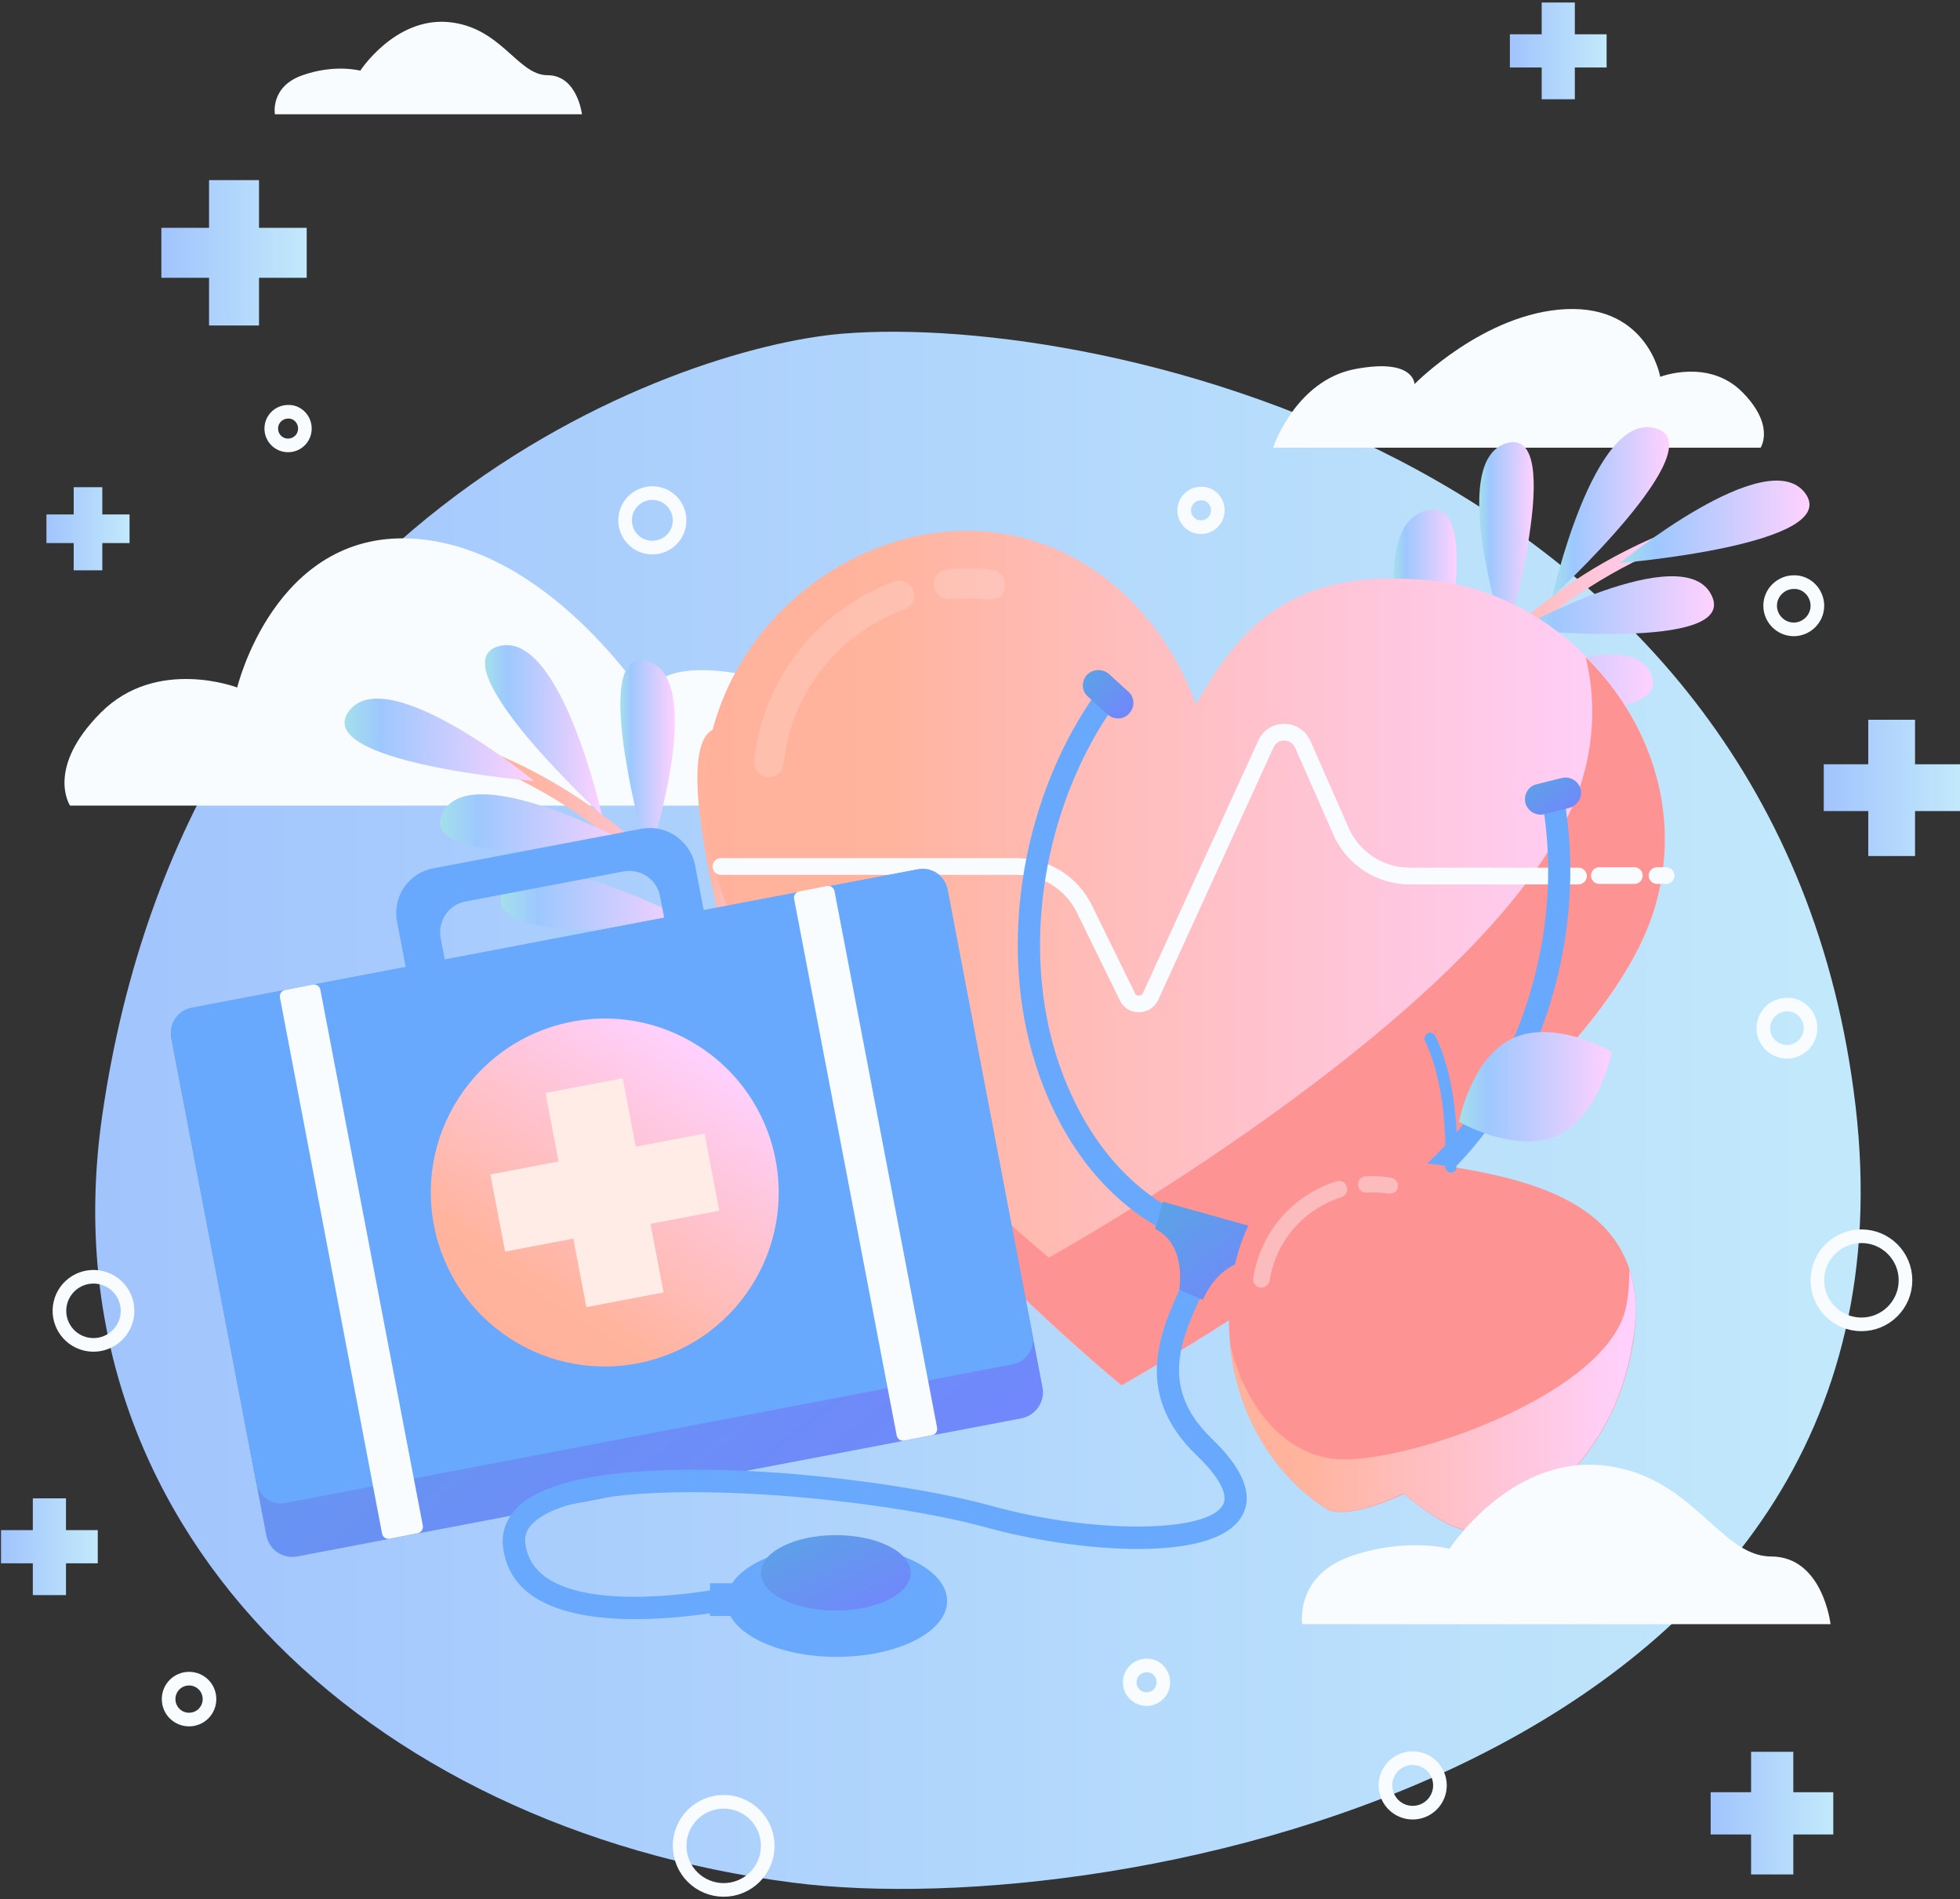 <svg width="579" height="561" viewBox="0 0 579 561" fill="none" xmlns="http://www.w3.org/2000/svg">
<rect x="0" y="0" width="579" height="561" fill="#333333" stroke="none"/>
<g clip-path="url(#clip0)">
<path d="M248.929 98.558C326.349 92.251 525.868 136.932 548.141 326.657C570.951 521.211 330.911 568.575 234.17 556.097C107.911 539.862 12.646 450.098 30.223 329.34C55.716 153.57 199.284 102.583 248.929 98.558Z" fill="url(#paint0_linear)"/>
<path d="M260.468 237.832C260.468 237.832 249.465 204.825 220.215 199.324C190.965 193.823 190.965 206.704 190.965 206.704C190.965 206.704 161.714 160.95 121.327 159.071C81.075 157.193 70.072 203.081 70.072 203.081C70.072 203.081 46.323 193.957 29.82 210.461C13.316 226.964 20.696 237.967 20.696 237.967H260.468V237.832Z" fill="#F9FCFF"/>
<path d="M219.675 292.308C204.379 264.667 179.959 237.698 140.914 222.536" stroke="url(#paint1_linear)" stroke-width="4.025" stroke-miterlimit="10"/>
<path d="M206.258 273.389C206.258 273.389 156.882 246.285 148.697 263.326C140.378 280.232 206.258 273.389 206.258 273.389Z" fill="url(#paint2_linear)"/>
<path d="M188.28 250.311C188.28 250.311 138.903 223.207 130.719 240.247C122.4 257.154 188.28 250.311 188.28 250.311Z" fill="url(#paint3_linear)"/>
<path d="M177.815 240.784C177.815 240.784 165.605 185.906 147.357 190.871C129.109 195.835 177.815 240.784 177.815 240.784Z" fill="url(#paint4_linear)"/>
<path d="M215.518 282.647C215.518 282.647 236.181 221.194 215.249 215.291C194.318 209.387 215.518 282.647 215.518 282.647Z" fill="url(#paint5_linear)"/>
<path d="M191.5 253.799C191.5 253.799 209.345 200.531 191.232 195.298C173.118 190.2 191.5 253.799 191.5 253.799Z" fill="url(#paint6_linear)"/>
<path d="M157.822 230.721C157.822 230.721 114.349 195.03 103.078 210.058C91.807 225.22 157.822 230.721 157.822 230.721Z" fill="url(#paint7_linear)"/>
<path d="M376.127 132.102C376.127 132.102 382.702 112.378 400.279 109.024C417.856 105.669 417.856 113.451 417.856 113.451C417.856 113.451 438.519 92.386 462.67 91.312C486.822 90.239 490.445 111.305 490.445 111.305C490.445 111.305 504.667 105.803 514.596 115.732C524.525 125.661 520.098 132.236 520.098 132.236H376.127V132.102Z" fill="#F9FCFF"/>
<path d="M416.648 227.903C431.944 200.263 456.364 173.294 495.41 158.132" stroke="url(#paint8_linear)" stroke-width="4.025" stroke-miterlimit="10"/>
<path d="M430.066 208.985C430.066 208.985 479.443 181.881 487.628 198.921C495.813 215.828 430.066 208.985 430.066 208.985Z" fill="url(#paint9_linear)"/>
<path d="M448.045 185.906C448.045 185.906 497.422 158.803 505.606 175.843C513.925 192.749 448.045 185.906 448.045 185.906Z" fill="url(#paint10_linear)"/>
<path d="M458.51 176.38C458.51 176.38 470.72 121.502 488.968 126.467C507.216 131.431 458.51 176.38 458.51 176.38Z" fill="url(#paint11_linear)"/>
<path d="M420.808 218.243C420.808 218.243 400.145 156.79 421.076 150.886C442.007 144.983 420.808 218.243 420.808 218.243Z" fill="url(#paint12_linear)"/>
<path d="M444.827 189.395C444.827 189.395 426.982 136.127 445.095 130.894C463.209 125.796 444.827 189.395 444.827 189.395Z" fill="url(#paint13_linear)"/>
<path d="M478.502 166.317C478.502 166.317 521.975 130.626 533.246 145.654C544.516 160.816 478.502 166.317 478.502 166.317Z" fill="url(#paint14_linear)"/>
<path d="M331.179 409.175C331.179 409.175 209.079 309.348 208.006 236.222C207.335 187.785 251.344 152.631 292.939 157.193C320.847 160.279 343.255 180.539 353.318 208.045C367.272 183.223 383.373 167.39 423.358 171.549C464.952 175.843 502.253 220.524 489.104 267.217C470.856 331.889 331.179 409.175 331.179 409.175Z" fill="url(#paint15_linear)"/>
<path d="M468.44 194.091C471.124 205.362 471.124 217.304 467.635 229.514C449.387 294.186 309.845 371.472 309.845 371.472C309.845 371.472 253.222 325.181 216.727 272.45C244.769 338.464 331.313 409.175 331.313 409.175C331.313 409.175 470.855 331.756 489.103 267.217C497.02 239.308 486.822 212.205 468.44 194.091Z" fill="#FE9393"/>
<g opacity="0.42">
<path opacity="0.42" d="M292.668 177.051C292.534 177.051 292.4 177.051 292.132 177.051C288.375 176.648 284.484 176.648 280.727 176.917C278.312 177.185 276.165 175.441 275.896 173.026C275.628 170.61 277.372 168.464 279.787 168.195C284.215 167.793 288.643 167.793 292.937 168.329C295.352 168.598 297.096 170.745 296.828 173.16C296.828 175.441 294.949 177.051 292.668 177.051Z" fill="#F9FCFF"/>
<path opacity="0.42" d="M227.191 229.514C227.057 229.514 226.923 229.514 226.655 229.514C224.24 229.245 222.495 227.098 222.764 224.683C225.447 200.532 241.28 180.271 264.09 171.818C266.371 171.013 268.92 172.086 269.725 174.367C270.53 176.648 269.457 179.198 267.176 180.003C247.452 187.248 233.766 204.691 231.485 225.623C231.351 227.904 229.472 229.514 227.191 229.514Z" fill="#F9FCFF"/>
</g>
<path d="M489.504 258.63H492.187" stroke="#F9FCFF" stroke-width="4.931" stroke-miterlimit="10" stroke-linecap="round" stroke-linejoin="round"/>
<path d="M472.465 258.63H482.796" stroke="#F9FCFF" stroke-width="4.931" stroke-miterlimit="10" stroke-linecap="round" stroke-linejoin="round"/>
<path d="M212.969 255.946H300.317C308.77 255.946 316.552 260.776 320.309 268.424L333.056 294.455C334.398 297.272 338.557 297.272 339.899 294.32L373.98 219.719C376.126 215.023 382.701 215.157 384.848 219.853L396.119 245.48C399.607 253.531 407.658 258.764 416.379 258.764H466.293" stroke="#F9FCFF" stroke-width="4.931" stroke-miterlimit="10" stroke-linecap="round" stroke-linejoin="round"/>
<path d="M189.491 244.809L128.039 256.483C120.659 257.824 115.829 264.936 117.304 272.315L124.147 308.006C125.489 315.386 132.601 320.216 139.98 318.74L201.433 307.067C208.812 305.725 213.643 298.614 212.167 291.234L205.324 255.543C203.848 248.298 196.871 243.468 189.491 244.809ZM199.152 286.404C200.091 291.502 196.871 296.333 191.772 297.272L145.213 306.128C140.114 307.067 135.284 303.847 134.345 298.748L130.185 277.146C129.246 272.047 132.466 267.217 137.565 266.277L184.124 257.422C189.223 256.483 194.053 259.703 194.992 264.801L199.152 286.404Z" fill="#68A9FE"/>
<path d="M301.661 418.969L87.784 459.759C83.491 460.564 79.466 457.746 78.66 453.453L50.618 306.798C49.813 302.505 52.63 298.48 56.924 297.675L270.8 256.885C275.094 256.08 279.119 258.898 279.924 263.191L307.967 409.845C308.772 414.005 305.954 418.164 301.661 418.969Z" fill="url(#paint16_linear)"/>
<path d="M299.111 403.003L84.43 443.926C80.404 444.731 76.513 442.048 75.708 438.022L50.617 306.396C49.812 302.371 52.496 298.48 56.521 297.675L271.202 256.751C275.228 255.946 279.119 258.629 279.924 262.655L305.015 394.281C305.82 398.441 303.136 402.332 299.111 403.003Z" fill="#68A9FE"/>
<path d="M123.342 452.916L115.023 454.526C114.083 454.66 113.144 454.123 112.876 453.05L82.686 294.588C82.552 293.649 83.089 292.71 84.162 292.442L92.481 290.832C93.42 290.697 94.36 291.234 94.628 292.307L124.952 450.903C124.952 451.842 124.281 452.782 123.342 452.916Z" fill="#F9FCFF"/>
<path d="M275.362 423.934L267.044 425.544C266.104 425.678 265.165 425.142 264.897 424.068L234.573 265.472C234.439 264.533 234.976 263.594 236.049 263.326L244.368 261.715C245.307 261.581 246.246 262.118 246.515 263.191L276.838 421.787C276.973 422.861 276.302 423.8 275.362 423.934Z" fill="#F9FCFF"/>
<path d="M221.819 380.12C237.214 356.276 230.364 324.468 206.521 309.074C182.678 293.68 150.869 300.529 135.475 324.373C120.081 348.216 126.93 380.024 150.774 395.418C174.617 410.813 206.425 403.963 221.819 380.12Z" fill="url(#paint17_linear)"/>
<path d="M183.944 318.489L161.143 322.841L173.218 386.105L196.02 381.753L183.944 318.489Z" fill="#FFECE6"/>
<path d="M144.861 346.911L149.213 369.713L212.477 357.637L208.125 334.836L144.861 346.911Z" fill="#FFECE6"/>
<path d="M373.846 370.935C369.284 370.935 364.857 370.398 360.429 369.459C339.229 364.897 321.652 350.003 311.052 327.462C300.452 305.188 297.903 278.085 303.673 251.25C307.295 234.478 314.138 218.377 323.531 205.093L328.898 208.85C320.042 221.463 313.602 236.625 310.113 252.592C304.612 278.085 307.027 303.713 317.09 324.644C326.885 345.307 342.852 358.993 361.905 363.018C380.958 367.178 401.084 361.274 418.527 346.38C436.238 331.353 448.985 309.08 454.486 283.586C457.975 267.619 458.243 251.116 455.425 235.954L461.866 234.746C464.818 250.713 464.549 268.156 460.926 284.928C455.157 311.897 441.605 335.512 422.821 351.345C407.793 364.226 390.753 370.935 373.846 370.935Z" fill="#68A9FE"/>
<path d="M187.475 478.275C176.472 478.275 165.47 476.665 157.956 471.835C152.723 468.48 149.637 463.65 148.698 457.746C147.893 452.782 149.503 448.354 153.394 444.731C164.799 434.4 195.123 433.461 218.604 434.4C244.634 435.473 274.689 439.767 293.071 444.865C322.724 453.05 356.402 452.916 361.232 444.597C362.977 441.511 360.159 436.278 353.45 429.838C333.861 410.919 343.119 391.866 350.632 376.436C352.108 373.484 353.45 370.666 354.524 367.983L360.561 370.532C359.354 373.484 357.878 376.436 356.536 379.254C349.022 394.818 341.911 409.443 358.012 425.007C367.404 433.997 370.356 441.779 366.868 447.817C358.683 462.174 316.954 458.283 291.327 451.172C256.844 441.645 174.862 434.266 157.822 449.562C155.541 451.574 154.736 453.855 155.273 456.539C155.943 460.564 158.09 463.784 161.713 466.199C179.29 477.873 223.434 467.273 223.836 467.139L225.447 473.579C224.105 473.982 205.857 478.275 187.475 478.275Z" fill="#68A9FE"/>
<path d="M247.183 489.412C265.19 489.412 279.788 482.023 279.788 472.908C279.788 463.794 265.19 456.405 247.183 456.405C229.176 456.405 214.578 463.794 214.578 472.908C214.578 482.023 229.176 489.412 247.183 489.412Z" fill="#68A9FE"/>
<path d="M246.914 475.726C259.141 475.726 269.053 470.74 269.053 464.589C269.053 458.439 259.141 453.453 246.914 453.453C234.687 453.453 224.775 458.439 224.775 464.589C224.775 470.74 234.687 475.726 246.914 475.726Z" fill="url(#paint18_linear)"/>
<path d="M341.24 363.018L343.521 354.968L376.126 364.092L373.442 372.142C373.442 372.142 361.635 369.861 355.329 383.95L348.352 380.998C348.352 380.998 350.767 367.714 341.24 363.018Z" fill="url(#paint19_linear)"/>
<path d="M327.554 199.056L333.323 204.288C335.202 205.899 335.336 208.85 333.592 210.729C331.982 212.607 329.03 212.742 327.151 210.997L321.382 205.764C319.503 204.154 319.369 201.202 321.113 199.324C322.858 197.58 325.675 197.446 327.554 199.056Z" fill="url(#paint20_linear)"/>
<path d="M453.947 231.66L461.461 229.782C463.876 229.245 466.291 230.721 466.962 233.136C467.499 235.551 466.023 237.967 463.607 238.638L456.094 240.516C453.679 241.053 451.263 239.577 450.592 237.162C450.056 234.612 451.532 232.197 453.947 231.66Z" fill="url(#paint21_linear)"/>
<path d="M220.616 467.676H209.748V477.336H220.616V467.676Z" fill="#68A9FE"/>
<path d="M482.395 396.83C478.102 424.068 459.719 445.134 437.178 451.977C429.396 454.392 414.771 441.243 414.771 441.243C414.771 441.243 397.864 449.561 391.558 445.536C371.298 432.387 359.624 406.088 363.918 378.314C369.688 341.818 395.852 339.537 428.591 344.636C461.33 349.735 488.165 360.335 482.395 396.83Z" fill="#FE9393"/>
<path d="M481.323 375.094C481.323 378.18 481.189 381.534 480.518 385.157C476.224 412.395 411.149 433.997 392.767 430.777C377.471 428.093 367.407 413.871 363.248 396.696C365.261 417.225 375.726 435.205 391.425 445.402C397.731 449.562 414.637 441.108 414.637 441.108C414.637 441.108 429.263 454.124 437.045 451.843C459.72 445 478.103 423.934 482.262 396.696C483.738 388.243 483.335 381.132 481.323 375.094Z" fill="url(#paint22_linear)"/>
<path d="M476.089 310.69C476.089 310.69 472.6 329.608 460.122 335.378C447.644 341.013 431.006 331.353 431.006 331.353C431.006 331.353 434.494 312.434 446.973 306.664C459.451 300.895 476.089 310.69 476.089 310.69Z" fill="url(#paint23_linear)"/>
<path opacity="0.39" d="M410.611 352.552C410.477 352.552 410.342 352.552 410.208 352.552C408.061 352.284 405.915 352.15 403.768 352.284C402.426 352.418 401.218 351.345 401.218 350.003C401.084 348.661 402.158 347.454 403.499 347.454C405.915 347.32 408.464 347.454 410.879 347.856C412.221 348.125 413.16 349.332 412.892 350.674C412.892 351.747 411.818 352.552 410.611 352.552Z" fill="#F9FCFF"/>
<path opacity="0.39" d="M372.641 380.327C372.507 380.327 372.372 380.327 372.238 380.327C370.896 380.059 369.957 378.851 370.226 377.509C372.372 363.958 381.765 353.089 394.78 348.93C396.121 348.527 397.463 349.198 397.866 350.54C398.268 351.882 397.597 353.223 396.256 353.626C384.985 357.249 376.934 366.641 375.056 378.314C374.788 379.388 373.848 380.327 372.641 380.327Z" fill="#F9FCFF"/>
<path d="M428.589 346.38C427.516 346.246 426.845 345.441 426.845 344.502C426.845 344.233 428.321 322.9 420.941 307.469C420.539 306.664 420.941 305.591 421.746 305.188C422.551 304.786 423.625 305.188 424.027 305.993C431.809 322.229 430.333 343.831 430.199 344.77C430.333 345.709 429.528 346.38 428.589 346.38Z" fill="#68A9FE"/>
<path d="M384.714 479.751H540.76C540.76 479.751 538.479 459.759 523.183 459.759C507.887 459.759 499.702 435.071 472.733 432.79C445.764 430.509 428.187 457.478 428.187 457.478C428.187 457.478 415.306 453.989 398.802 459.759C382.433 465.663 384.714 479.751 384.714 479.751Z" fill="#F9FCFF"/>
<path d="M81.21 33.751H171.913C171.913 33.751 170.571 22.212 161.715 22.212C152.86 22.212 148.029 7.855 132.331 6.513C116.632 5.171 106.435 20.87 106.435 20.87C106.435 20.87 98.921 18.857 89.394 22.212C79.734 25.566 81.21 33.751 81.21 33.751Z" fill="#F9FCFF"/>
<path d="M549.884 391.195C557.072 391.195 562.899 385.368 562.899 378.18C562.899 370.992 557.072 365.165 549.884 365.165C542.696 365.165 536.869 370.992 536.869 378.18C536.869 385.368 542.696 391.195 549.884 391.195Z" stroke="#F9FCFF" stroke-width="4.025" stroke-miterlimit="10"/>
<path d="M534.857 303.712C534.857 307.603 531.636 310.689 527.879 310.689C523.988 310.689 520.902 307.469 520.902 303.712C520.902 299.821 524.123 296.735 527.879 296.735C531.636 296.601 534.857 299.821 534.857 303.712Z" stroke="#F9FCFF" stroke-width="4.025" stroke-miterlimit="10"/>
<path d="M536.87 178.929C536.87 182.82 533.65 185.906 529.893 185.906C526.002 185.906 522.916 182.686 522.916 178.929C522.916 175.038 526.136 171.952 529.893 171.952C533.65 171.818 536.87 175.038 536.87 178.929Z" stroke="#F9FCFF" stroke-width="4.025" stroke-miterlimit="10"/>
<path d="M192.709 161.754C197.155 161.754 200.759 158.15 200.759 153.704C200.759 149.258 197.155 145.653 192.709 145.653C188.263 145.653 184.658 149.258 184.658 153.704C184.658 158.15 188.263 161.754 192.709 161.754Z" stroke="#F9FCFF" stroke-width="4.025" stroke-miterlimit="10"/>
<path d="M90.064 126.6C90.064 129.418 87.783 131.565 85.099 131.565C82.282 131.565 80.135 129.284 80.135 126.6C80.135 123.783 82.416 121.636 85.099 121.636C87.783 121.502 90.064 123.783 90.064 126.6Z" stroke="#F9FCFF" stroke-width="4.025" stroke-miterlimit="10"/>
<path d="M37.413 389.511C38.69 384.103 35.341 378.683 29.932 377.405C24.523 376.128 19.103 379.478 17.826 384.886C16.549 390.295 19.898 395.715 25.307 396.992C30.716 398.269 36.136 394.92 37.413 389.511Z" stroke="#F9FCFF" stroke-width="4.025" stroke-miterlimit="10"/>
<path d="M343.658 496.925C343.658 499.743 341.377 501.89 338.693 501.89C335.875 501.89 333.729 499.609 333.729 496.925C333.729 494.108 336.009 491.961 338.693 491.961C341.377 491.827 343.658 494.108 343.658 496.925Z" stroke="#F9FCFF" stroke-width="4.025" stroke-miterlimit="10"/>
<path d="M218.735 557.275C225.383 554.541 228.555 546.935 225.82 540.288C223.086 533.64 215.481 530.468 208.833 533.202C202.186 535.937 199.013 543.542 201.748 550.189C204.482 556.837 212.088 560.009 218.735 557.275Z" stroke="#F9FCFF" stroke-width="4.025" stroke-miterlimit="10"/>
<path d="M417.32 535.434C421.766 535.434 425.371 531.829 425.371 527.383C425.371 522.937 421.766 519.333 417.32 519.333C412.874 519.333 409.27 522.937 409.27 527.383C409.27 531.829 412.874 535.434 417.32 535.434Z" stroke="#F9FCFF" stroke-width="4.025" stroke-miterlimit="10"/>
<path d="M61.888 501.89C61.888 505.244 59.205 507.928 55.85 507.928C52.496 507.928 49.812 505.244 49.812 501.89C49.812 498.535 52.496 495.852 55.85 495.852C59.205 495.852 61.888 498.535 61.888 501.89Z" stroke="#F9FCFF" stroke-width="4.025" stroke-miterlimit="10"/>
<path d="M359.757 150.752C359.757 153.57 357.476 155.716 354.793 155.716C351.975 155.716 349.828 153.435 349.828 150.752C349.828 147.934 352.109 145.787 354.793 145.787C357.476 145.653 359.757 147.934 359.757 150.752Z" stroke="#F9FCFF" stroke-width="4.025" stroke-miterlimit="10"/>
<path d="M541.565 529.396H529.758V517.454H517.28V529.396H505.338V541.874H517.28V553.682H529.758V541.874H541.565V529.396Z" fill="url(#paint24_linear)"/>
<path d="M28.88 451.977H19.488V442.584H9.693V451.977H0.301V461.772H9.693V471.164H19.488V461.772H28.88V451.977Z" fill="url(#paint25_linear)"/>
<path d="M474.611 10.136H465.218V0.744H455.424V10.136H446.031V19.931H455.424V29.323H465.218V19.931H474.611V10.136Z" fill="url(#paint26_linear)"/>
<path d="M90.602 67.295H76.514V53.206H61.755V67.295H47.666V82.054H61.755V96.143H76.514V82.054H90.602V67.295Z" fill="url(#paint27_linear)"/>
<path d="M579.003 225.756H565.719V212.607H551.899V225.756H538.75V239.576H551.899V252.86H565.719V239.576H579.003V225.756Z" fill="url(#paint28_linear)"/>
<path d="M38.273 151.96H30.222V143.909H21.769V151.96H13.719V160.413H21.769V168.463H30.222V160.413H38.273V151.96Z" fill="url(#paint29_linear)"/>
</g>
<defs>
<linearGradient id="paint0_linear" x1="28.129" y1="327.976" x2="549.661" y2="327.976" gradientUnits="userSpaceOnUse">
<stop stop-color="#A1C4FD"/>
<stop offset="1" stop-color="#C2E9FB"/>
</linearGradient>
<linearGradient id="paint1_linear" x1="140.914" y1="257.422" x2="219.675" y2="257.422" gradientUnits="userSpaceOnUse">
<stop stop-color="#FFB19B"/>
<stop offset="0.188" stop-color="#FFB49E"/>
<stop offset="1" stop-color="#FFD1FF"/>
</linearGradient>
<linearGradient id="paint2_linear" x1="147.971" y1="266.229" x2="206.258" y2="266.229" gradientUnits="userSpaceOnUse">
<stop stop-color="#A4E0EA"/>
<stop offset="0.188" stop-color="#9DC8FF"/>
<stop offset="1" stop-color="#FFD1FF"/>
</linearGradient>
<linearGradient id="paint3_linear" x1="129.992" y1="243.151" x2="188.28" y2="243.151" gradientUnits="userSpaceOnUse">
<stop stop-color="#A4E0EA"/>
<stop offset="0.188" stop-color="#9DC8FF"/>
<stop offset="1" stop-color="#FFD1FF"/>
</linearGradient>
<linearGradient id="paint4_linear" x1="143.266" y1="215.669" x2="177.815" y2="215.669" gradientUnits="userSpaceOnUse">
<stop stop-color="#A4E0EA"/>
<stop offset="0.188" stop-color="#9DC8FF"/>
<stop offset="1" stop-color="#FFD1FF"/>
</linearGradient>
<linearGradient id="paint5_linear" x1="206.016" y1="248.799" x2="224.622" y2="248.799" gradientUnits="userSpaceOnUse">
<stop stop-color="#FFB19B"/>
<stop offset="0.188" stop-color="#FFB49E"/>
<stop offset="1" stop-color="#FFD1FF"/>
</linearGradient>
<linearGradient id="paint6_linear" x1="183.25" y1="224.403" x2="199.352" y2="224.403" gradientUnits="userSpaceOnUse">
<stop stop-color="#A4E0EA"/>
<stop offset="0.188" stop-color="#9DC8FF"/>
<stop offset="1" stop-color="#FFD1FF"/>
</linearGradient>
<linearGradient id="paint7_linear" x1="101.783" y1="218.543" x2="157.822" y2="218.543" gradientUnits="userSpaceOnUse">
<stop stop-color="#A4E0EA"/>
<stop offset="0.188" stop-color="#9DC8FF"/>
<stop offset="1" stop-color="#FFD1FF"/>
</linearGradient>
<linearGradient id="paint8_linear" x1="416.648" y1="193.018" x2="495.41" y2="193.018" gradientUnits="userSpaceOnUse">
<stop stop-color="#FFB19B"/>
<stop offset="0.188" stop-color="#FFB49E"/>
<stop offset="1" stop-color="#FFD1FF"/>
</linearGradient>
<linearGradient id="paint9_linear" x1="430.066" y1="201.825" x2="488.333" y2="201.825" gradientUnits="userSpaceOnUse">
<stop stop-color="#A4E0EA"/>
<stop offset="0.188" stop-color="#9DC8FF"/>
<stop offset="1" stop-color="#FFD1FF"/>
</linearGradient>
<linearGradient id="paint10_linear" x1="448.045" y1="178.747" x2="506.333" y2="178.747" gradientUnits="userSpaceOnUse">
<stop stop-color="#A4E0EA"/>
<stop offset="0.188" stop-color="#9DC8FF"/>
<stop offset="1" stop-color="#FFD1FF"/>
</linearGradient>
<linearGradient id="paint11_linear" x1="458.51" y1="151.264" x2="493.059" y2="151.264" gradientUnits="userSpaceOnUse">
<stop stop-color="#A4E0EA"/>
<stop offset="0.188" stop-color="#9DC8FF"/>
<stop offset="1" stop-color="#FFD1FF"/>
</linearGradient>
<linearGradient id="paint12_linear" x1="411.703" y1="184.395" x2="430.31" y2="184.395" gradientUnits="userSpaceOnUse">
<stop stop-color="#A4E0EA"/>
<stop offset="0.188" stop-color="#9DC8FF"/>
<stop offset="1" stop-color="#FFD1FF"/>
</linearGradient>
<linearGradient id="paint13_linear" x1="436.975" y1="159.999" x2="453.077" y2="159.999" gradientUnits="userSpaceOnUse">
<stop stop-color="#A4E0EA"/>
<stop offset="0.188" stop-color="#9DC8FF"/>
<stop offset="1" stop-color="#FFD1FF"/>
</linearGradient>
<linearGradient id="paint14_linear" x1="478.502" y1="154.139" x2="534.541" y2="154.139" gradientUnits="userSpaceOnUse">
<stop stop-color="#A4E0EA"/>
<stop offset="0.188" stop-color="#9DC8FF"/>
<stop offset="1" stop-color="#FFD1FF"/>
</linearGradient>
<linearGradient id="paint15_linear" x1="207.998" y1="282.985" x2="491.787" y2="282.985" gradientUnits="userSpaceOnUse">
<stop stop-color="#FFB19B"/>
<stop offset="0.188" stop-color="#FFB49E"/>
<stop offset="1" stop-color="#FFD1FF"/>
</linearGradient>
<linearGradient id="paint16_linear" x1="50.48" y1="256.748" x2="248.028" y2="507.269" gradientUnits="userSpaceOnUse">
<stop stop-color="#5BA4E5"/>
<stop offset="1" stop-color="#7384FE"/>
</linearGradient>
<linearGradient id="paint17_linear" x1="150.774" y1="395.418" x2="206.521" y2="309.074" gradientUnits="userSpaceOnUse">
<stop stop-color="#FFB19B"/>
<stop offset="0.188" stop-color="#FFB49E"/>
<stop offset="1" stop-color="#FFD1FF"/>
</linearGradient>
<linearGradient id="paint18_linear" x1="224.775" y1="453.453" x2="242.658" y2="489.004" gradientUnits="userSpaceOnUse">
<stop stop-color="#5BA4E5"/>
<stop offset="1" stop-color="#7384FE"/>
</linearGradient>
<linearGradient id="paint19_linear" x1="341.24" y1="354.968" x2="369.731" y2="389.262" gradientUnits="userSpaceOnUse">
<stop stop-color="#5BA4E5"/>
<stop offset="1" stop-color="#7384FE"/>
</linearGradient>
<linearGradient id="paint20_linear" x1="319.885" y1="197.927" x2="334.17" y2="212.849" gradientUnits="userSpaceOnUse">
<stop stop-color="#5BA4E5"/>
<stop offset="1" stop-color="#7384FE"/>
</linearGradient>
<linearGradient id="paint21_linear" x1="450.482" y1="229.672" x2="460.556" y2="244.928" gradientUnits="userSpaceOnUse">
<stop stop-color="#5BA4E5"/>
<stop offset="1" stop-color="#7384FE"/>
</linearGradient>
<linearGradient id="paint22_linear" x1="363.248" y1="413.602" x2="483.149" y2="413.602" gradientUnits="userSpaceOnUse">
<stop stop-color="#FFB19B"/>
<stop offset="0.188" stop-color="#FFB49E"/>
<stop offset="1" stop-color="#FFD1FF"/>
</linearGradient>
<linearGradient id="paint23_linear" x1="431.006" y1="320.994" x2="476.089" y2="320.994" gradientUnits="userSpaceOnUse">
<stop stop-color="#A4E0EA"/>
<stop offset="0.188" stop-color="#9DC8FF"/>
<stop offset="1" stop-color="#FFD1FF"/>
</linearGradient>
<linearGradient id="paint24_linear" x1="505.338" y1="535.568" x2="541.565" y2="535.568" gradientUnits="userSpaceOnUse">
<stop stop-color="#A1C4FD"/>
<stop offset="1" stop-color="#C2E9FB"/>
</linearGradient>
<linearGradient id="paint25_linear" x1="0.301" y1="456.874" x2="28.88" y2="456.874" gradientUnits="userSpaceOnUse">
<stop stop-color="#A1C4FD"/>
<stop offset="1" stop-color="#C2E9FB"/>
</linearGradient>
<linearGradient id="paint26_linear" x1="446.031" y1="15.033" x2="474.611" y2="15.033" gradientUnits="userSpaceOnUse">
<stop stop-color="#A1C4FD"/>
<stop offset="1" stop-color="#C2E9FB"/>
</linearGradient>
<linearGradient id="paint27_linear" x1="47.666" y1="74.675" x2="90.602" y2="74.675" gradientUnits="userSpaceOnUse">
<stop stop-color="#A1C4FD"/>
<stop offset="1" stop-color="#C2E9FB"/>
</linearGradient>
<linearGradient id="paint28_linear" x1="538.75" y1="232.733" x2="579.003" y2="232.733" gradientUnits="userSpaceOnUse">
<stop stop-color="#A1C4FD"/>
<stop offset="1" stop-color="#C2E9FB"/>
</linearGradient>
<linearGradient id="paint29_linear" x1="13.719" y1="156.186" x2="38.273" y2="156.186" gradientUnits="userSpaceOnUse">
<stop stop-color="#A1C4FD"/>
<stop offset="1" stop-color="#C2E9FB"/>
</linearGradient>
<clipPath id="clip0">
<rect width="578.7" height="559.513" fill="white" transform="translate(0.301 0.744)"/>
</clipPath>
</defs>
</svg>
